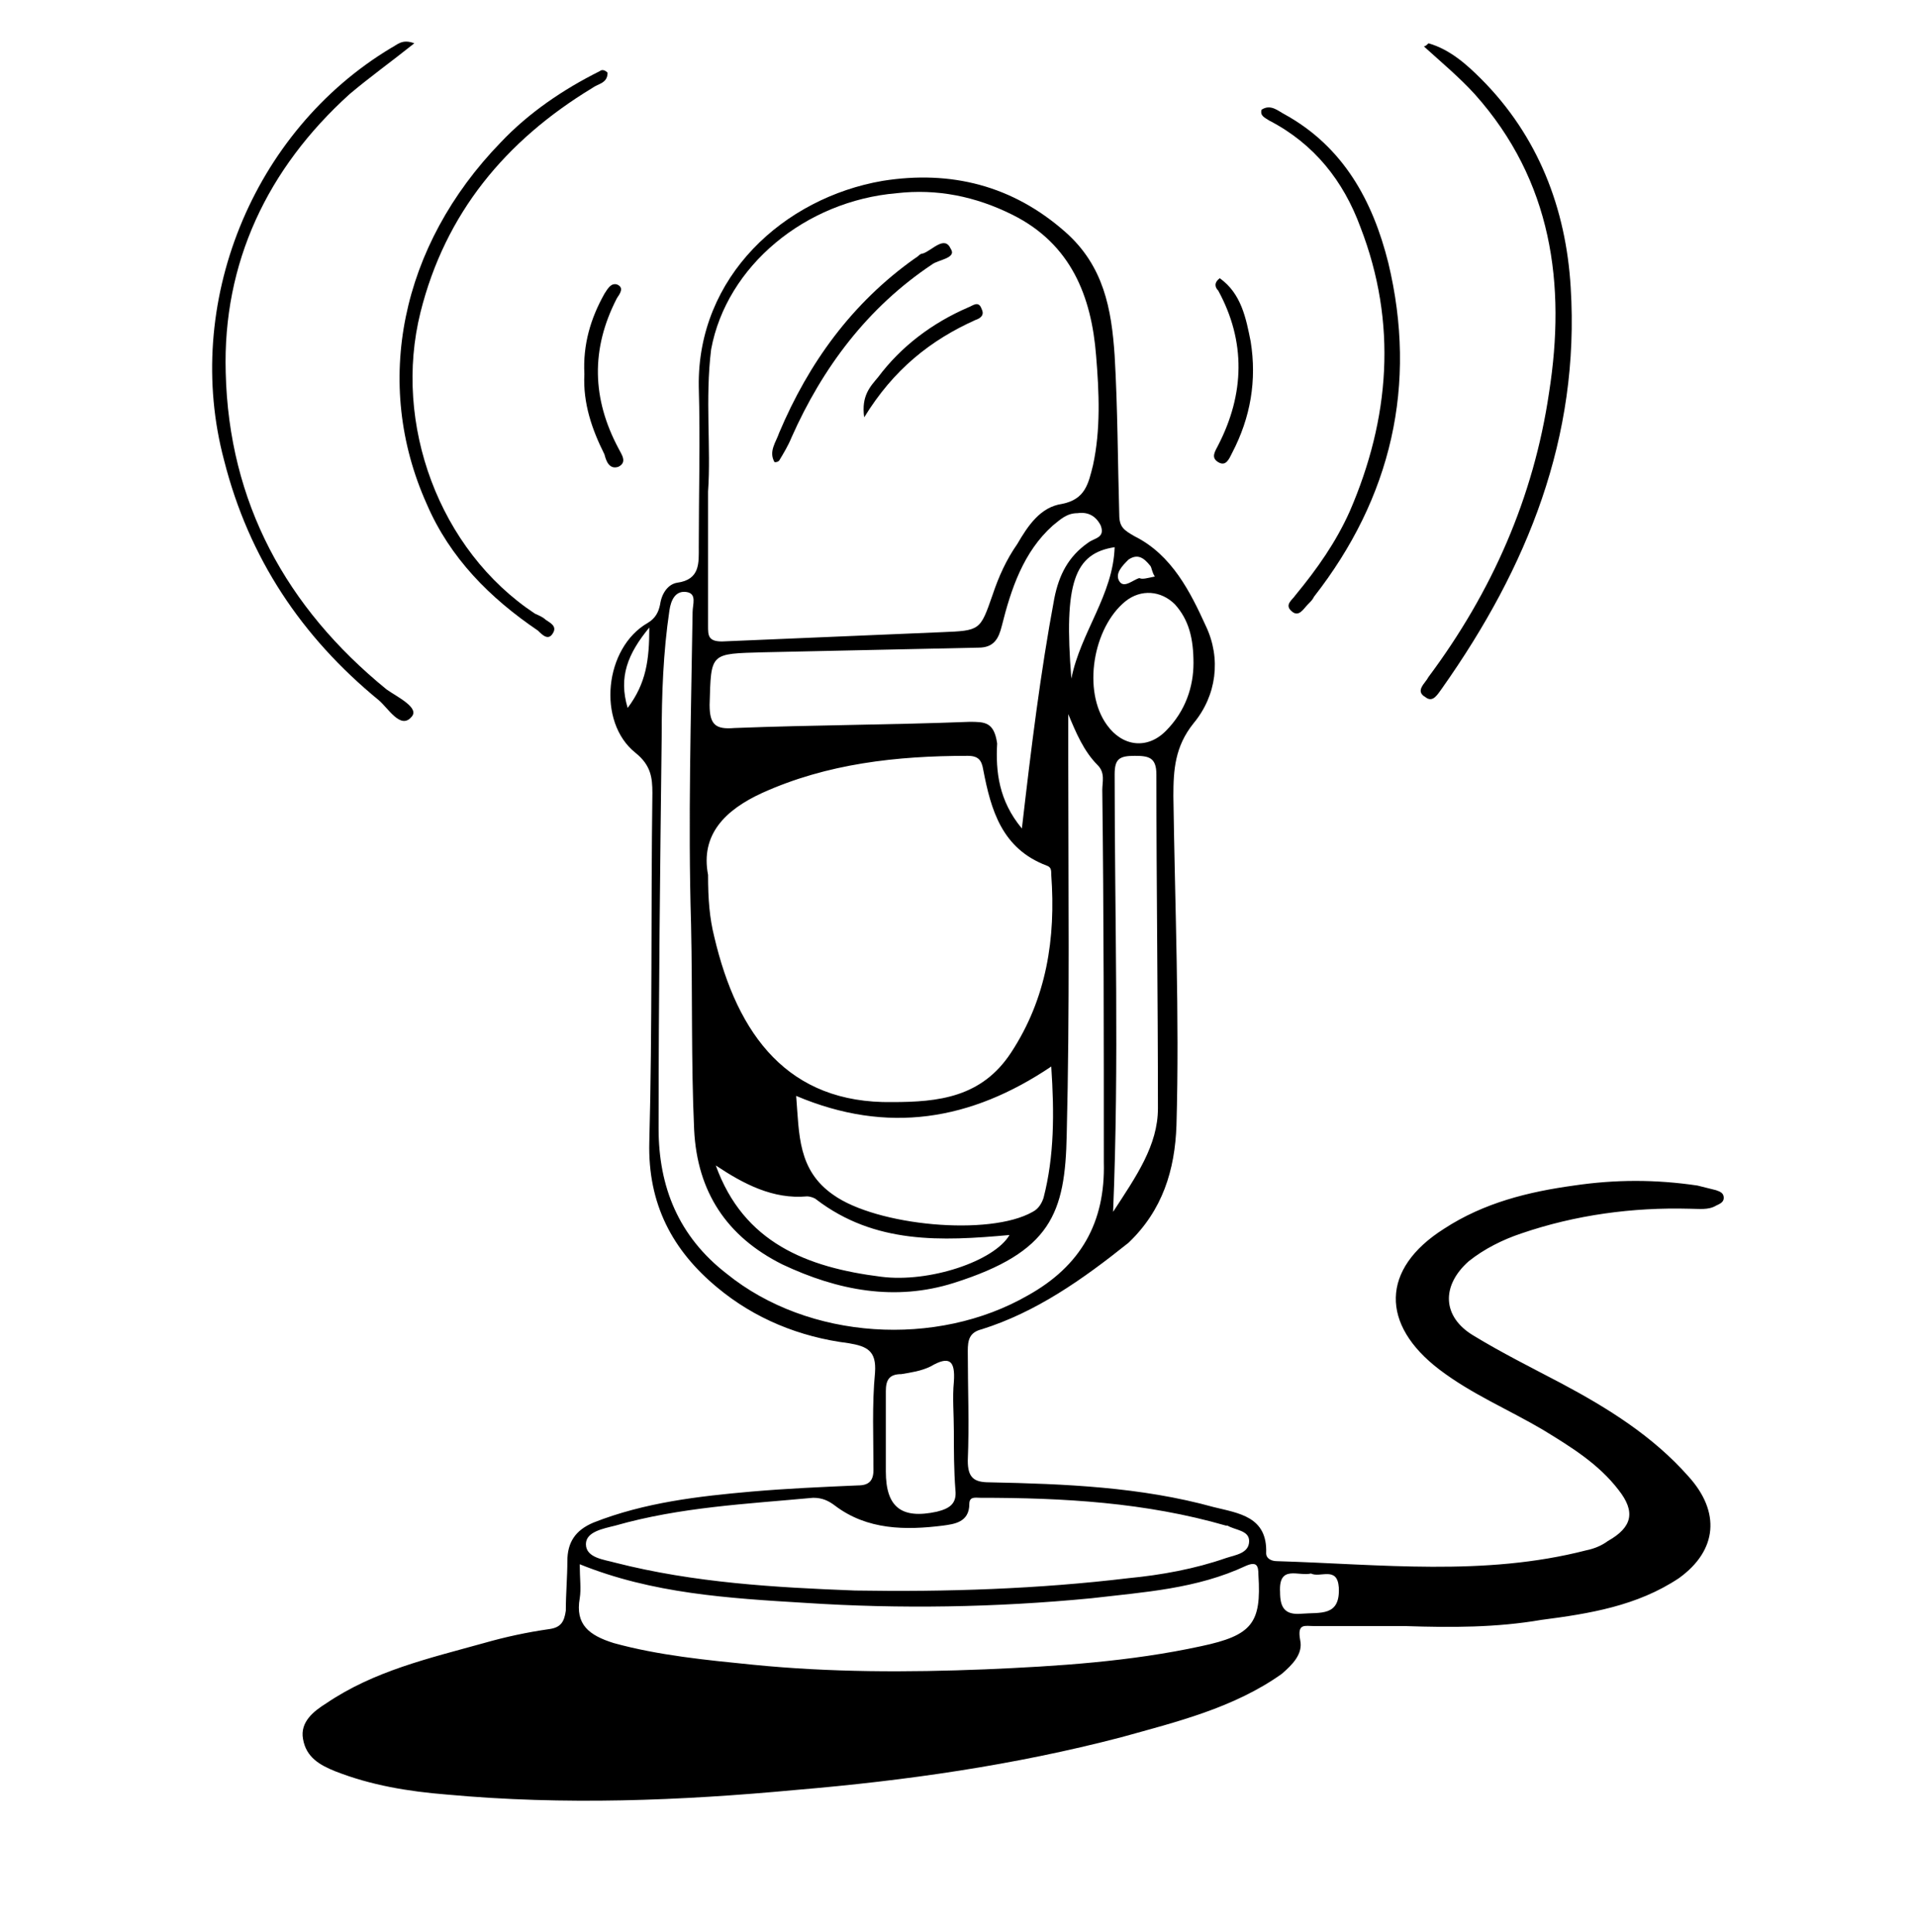 <?xml version="1.0" encoding="utf-8"?>
<!-- Generator: Adobe Illustrator 27.6.1, SVG Export Plug-In . SVG Version: 6.00 Build 0)  -->
<svg version="1.1" id="Layer_1" xmlns="http://www.w3.org/2000/svg" xmlns:xlink="http://www.w3.org/1999/xlink" x="0px" y="0px"
	 viewBox="0 0 124 125" style="enable-background:new 0 0 124 125;" xml:space="preserve">
<g>
	<g>
		<path d="M90.9,105.2c-2,0-3.9,0-5.9,0c-0.6,0-1.1-0.2-0.9,0.9c0.2,0.9-0.5,1.6-1.2,2.2c-3.1,2.2-6.8,3.1-10.4,4.1
			c-6.9,1.8-13.9,2.8-21,3.4c-7.5,0.7-15,1-22.6,0.3c-2.5-0.2-4.9-0.6-7.2-1.5c-1-0.4-1.9-0.9-2.1-2.1c-0.2-1.1,0.7-1.8,1.5-2.3
			c3.1-2.1,6.6-2.9,10.2-3.9c1.4-0.4,2.8-0.7,4.2-0.9c0.8-0.1,1-0.5,1.1-1.2c0-1.1,0.1-2.2,0.1-3.2c0-1.2,0.5-2,1.7-2.5
			c3.3-1.3,6.8-1.7,10.2-2c2.3-0.2,4.6-0.3,6.9-0.4c0.7,0,1-0.3,1-1c0-2.1-0.1-4.2,0.1-6.3c0.1-1.4-0.5-1.7-1.7-1.9
			c-3.2-0.4-6.1-1.6-8.5-3.6c-2.9-2.4-4.5-5.4-4.4-9.4c0.2-7.5,0.1-15,0.2-22.6c0-1-0.1-1.8-1.1-2.6c-2.5-2-2-6.8,0.8-8.4
			c0.5-0.3,0.7-0.7,0.8-1.2c0.1-0.7,0.5-1.3,1.1-1.4c1.5-0.2,1.4-1.3,1.4-2.3c0-3.5,0.1-6.9,0-10.4c-0.1-7.1,5.5-12.2,11.9-13.3
			c4.4-0.7,8.4,0.3,11.8,3.3c2.5,2.2,3,5,3.2,8c0.2,3.4,0.2,6.9,0.3,10.3c0,0.8,0.3,1,1,1.4c2.4,1.2,3.6,3.6,4.6,5.8
			c1,2.1,0.7,4.5-0.8,6.3c-1.2,1.5-1.3,3-1.3,4.7c0.1,7.1,0.4,14.2,0.2,21.3c-0.1,2.9-0.9,5.5-3.1,7.6C70,82.8,67,84.9,63.5,86
			c-0.8,0.2-0.9,0.7-0.9,1.4c0,2.4,0.1,4.7,0,7.1c0,1.1,0.4,1.4,1.4,1.4c4.9,0.1,9.8,0.3,14.5,1.6c1.6,0.4,3.5,0.6,3.4,3
			c0,0.3,0.3,0.5,0.7,0.5c6.7,0.2,13.4,1,20-0.7c0.5-0.1,1-0.3,1.4-0.6c1.6-0.9,1.8-1.9,0.7-3.3c-1.3-1.7-3.1-2.8-4.9-3.9
			c-2.2-1.3-4.6-2.3-6.7-3.9c-3.8-2.9-3.8-6.5,0.3-9.1c2.6-1.7,5.5-2.4,8.4-2.8c2.7-0.4,5.3-0.4,8,0c0.4,0.1,0.8,0.2,1.2,0.3
			c0.3,0.1,0.5,0.2,0.5,0.5c0,0.3-0.3,0.4-0.5,0.5c-0.5,0.3-1.1,0.2-1.7,0.2c-3.7-0.1-7.4,0.4-10.9,1.6c-1.2,0.4-2.4,1-3.4,1.8
			c-1.8,1.6-1.7,3.6,0.3,4.8c1.8,1.1,3.8,2.1,5.7,3.1c3,1.6,5.9,3.4,8.2,6c2.1,2.3,1.9,4.8-0.6,6.6c-2.7,1.8-5.8,2.3-8.9,2.7
			C96.8,105.3,93.9,105.3,90.9,105.2z M45.8,31.8c0,3.1,0,5.9,0,8.7c0,0.6,0,1,0.9,1c4.7-0.2,9.5-0.4,14.2-0.6
			c2.5-0.1,2.5-0.1,3.3-2.4c0.4-1.2,0.9-2.3,1.6-3.3c0.7-1.2,1.5-2.4,2.9-2.6c1.5-0.3,1.7-1.3,2-2.5c0.5-2.3,0.4-4.7,0.2-7.1
			c-0.3-3.8-1.6-7.2-5.4-9.1c-2.4-1.2-4.9-1.7-7.5-1.4c-5.9,0.5-11,4.7-12,10.1C45.6,25.8,46,29,45.8,31.8z M45.8,56.6
			c0,1.6,0.1,2.8,0.4,4C47.7,67,51,71.4,57.7,71.3c3,0,5.8-0.3,7.7-3.2c2.3-3.5,2.9-7.4,2.6-11.5c0-0.3,0-0.5-0.3-0.6
			c-2.9-1.1-3.6-3.6-4.1-6.2c-0.1-0.6-0.3-0.9-1-0.9c-4.6,0-9.1,0.5-13.3,2.4C46.9,52.4,45.3,54,45.8,56.6z M69.1,46.2
			c0,1,0,2,0,3.1c0,8,0.1,16-0.1,24.1c-0.1,5.1-1,7.6-7.3,9.6c-3.8,1.2-7.5,0.5-11.1-1.2c-3.6-1.8-5.5-4.7-5.7-8.7
			c-0.2-4.4-0.1-8.8-0.2-13.3c-0.2-6.7,0-13.5,0.1-20.2c0-0.5,0.3-1.2-0.4-1.3c-0.7-0.1-1,0.5-1.1,1.2c-0.4,2.7-0.5,5.4-0.5,8.2
			c-0.1,8.4-0.2,16.9-0.2,25.3c0,3.8,1.3,7,4.4,9.4c5.3,4.3,13.6,4.8,19.5,1.4c3.4-1.9,5-4.7,4.9-8.6c0-8,0-16.1-0.1-24.1
			c0-0.5,0.2-1.1-0.3-1.6C70.1,48.6,69.6,47.4,69.1,46.2z M55.3,102.9c5.9,0.1,11.9-0.1,17.7-0.8c2.1-0.2,4.3-0.6,6.3-1.3
			c0.6-0.2,1.5-0.3,1.5-1.1c0-0.7-0.9-0.7-1.4-1c0,0-0.1,0-0.1,0c-5.2-1.5-10.5-1.8-15.9-1.8c-0.3,0-0.7-0.1-0.7,0.4
			c0,1.2-1,1.3-1.7,1.4c-2.4,0.3-4.9,0.3-7-1.3c-0.4-0.3-0.8-0.5-1.4-0.5c-4.3,0.4-8.6,0.6-12.8,1.8c-0.8,0.2-1.9,0.4-1.9,1.2
			c0,0.9,1.2,1,1.9,1.2C44.9,102.4,50.1,102.7,55.3,102.9z M37.5,101.2c0,0.9,0.1,1.6,0,2.2c-0.3,1.7,0.6,2.4,2.2,2.9
			c2.9,0.8,6,1.1,9,1.4c5,0.5,10,0.5,15,0.3c4.7-0.2,9.4-0.5,14-1.5c3.3-0.7,3.9-1.5,3.7-4.6c0-0.6-0.1-0.9-0.8-0.6
			c-3.2,1.5-6.6,1.7-10,2.1c-6.2,0.6-12.4,0.7-18.5,0.3C47.1,103.4,42.2,103.1,37.5,101.2z M66.1,53.6c0.6-5.2,1.2-10.1,2.1-14.9
			c0.3-1.5,0.9-2.7,2.2-3.6c0.4-0.3,1.1-0.3,0.8-1.1c-0.3-0.6-0.8-0.9-1.5-0.8c-0.7,0-1.1,0.4-1.6,0.8c-1.9,1.7-2.7,4.1-3.3,6.5
			c-0.2,0.8-0.5,1.4-1.5,1.4c-4.6,0.1-9.3,0.2-13.9,0.3c-3.5,0.1-3.4,0-3.5,3.4c0,1.3,0.4,1.6,1.6,1.5c5.1-0.2,10.1-0.2,15.2-0.4
			c1,0,1.6,0,1.8,1.4C64.4,49.9,64.6,51.8,66.1,53.6z M51.5,70.9c0.2,2.5,0.1,4.8,2.4,6.4c2.8,2,10.1,2.7,12.9,1.1
			c0.4-0.2,0.6-0.6,0.7-0.9c0.7-2.7,0.7-5.5,0.5-8.5C62.8,72.5,57.4,73.4,51.5,70.9z M72,78.4c1.5-2.3,2.9-4.3,2.9-6.7
			c0-7.2-0.1-14.4-0.1-21.6c0-1.1-0.5-1.2-1.4-1.2c-1,0-1.3,0.2-1.3,1.2C72.1,59.4,72.4,68.7,72,78.4z M77.2,42.9
			c0-1.6-0.3-2.8-1.2-3.8c-0.9-0.9-2.2-1-3.2-0.2c-2.1,1.7-2.8,5.8-1.2,8c1,1.4,2.6,1.6,3.8,0.4C76.7,46,77.2,44.4,77.2,42.9z
			 M46.3,75.4c1.8,5,5.9,6.6,10.7,7.2c3.1,0.4,7.3-1,8.3-2.7c-4.4,0.4-8.7,0.6-12.5-2.3c-0.1-0.1-0.4-0.2-0.6-0.2
			C50,77.6,48.1,76.6,46.3,75.4z M61.7,92.6c0-1.1-0.1-2.2,0-3.2c0.1-1.4-0.3-1.7-1.5-1c-0.6,0.3-1.3,0.4-1.9,0.5
			c-0.8,0-1,0.4-1,1.1c0,1.7,0,3.5,0,5.2c0,2.3,1,3.1,3.3,2.6c0.8-0.2,1.3-0.5,1.2-1.4C61.7,95.1,61.7,93.8,61.7,92.6z M69.3,43.9
			c0.6-3,2.7-5.4,2.8-8.5C69.5,35.8,68.8,37.7,69.3,43.9z M84.8,101.8c-0.8,0.2-2.1-0.6-2,1.2c0,1,0.3,1.5,1.4,1.4
			c1.2-0.1,2.5,0.2,2.4-1.7C86.5,101.3,85.4,102.1,84.8,101.8z M40.6,45.8c1.2-1.6,1.4-3.1,1.4-5.2C40.6,42.3,40,43.8,40.6,45.8z
			 M74.7,37.3c-0.2-0.3-0.2-0.6-0.3-0.7c-0.4-0.5-0.8-0.8-1.4-0.4c-0.4,0.4-0.9,0.9-0.6,1.4c0.3,0.5,0.9-0.1,1.3-0.2
			C73.9,37.5,74.2,37.4,74.7,37.3z"/>
		<path d="M92.4,2.8c1.4,0.4,2.5,1.4,3.4,2.3c3.7,3.7,5.5,8.4,5.8,13.5c0.6,9.7-2.8,18.1-8.3,25.9c-0.3,0.4-0.6,1-1.1,0.6
			c-0.7-0.4,0-0.9,0.2-1.3c4.1-5.5,6.8-11.6,7.8-18.4c1.1-7,0.2-13.7-4.8-19.3c-1-1.1-2.2-2.1-3.3-3.1C92.2,3,92.3,2.9,92.4,2.8z"/>
		<path d="M26.8,2.8C25.3,4,23.9,5,22.6,6.1c-5.3,4.8-8.2,10.9-8,18c0.2,8.4,3.9,15.2,10.4,20.5c0.7,0.5,2.2,1.2,1.6,1.8
			c-0.7,0.8-1.5-0.6-2.1-1.1c-5-4.1-8.4-9.2-10-15.5C11.8,19.7,16.3,8.5,25.3,3.1C25.7,2.9,26,2.5,26.8,2.8z"/>
		<path d="M39.3,4.7c0,0.7-0.6,0.7-1,1c-5.6,3.4-9.5,8.1-11.1,14.5c-1.8,7.2,1.2,15.4,7.4,19.5c0.2,0.1,0.5,0.2,0.7,0.4
			c0.3,0.2,0.7,0.4,0.5,0.8c-0.3,0.6-0.7,0.2-1-0.1c-3.1-2.1-5.7-4.7-7.2-8.2c-3.5-7.8-1.7-16.7,4.8-23.4c1.8-1.9,4-3.4,6.4-4.6
			C38.8,4.6,39,4.4,39.3,4.7z"/>
		<path d="M81.6,7.1c0.6-0.4,1.1,0.1,1.5,0.3c3.8,2.1,5.7,5.6,6.7,9.6c1.9,7.9,0.2,15.2-4.8,21.6c-0.1,0.2-0.2,0.3-0.4,0.5
			c-0.3,0.3-0.6,0.9-1.1,0.4c-0.4-0.4,0.1-0.7,0.3-1c1.4-1.7,2.6-3.4,3.5-5.4c2.6-6,3.1-12.2,0.7-18.4c-1.1-3-3-5.4-5.9-6.9
			C81.8,7.6,81.5,7.5,81.6,7.1z"/>
		<path d="M78.9,18c1.4,1,1.7,2.6,2,4.1c0.4,2.5,0,4.9-1.2,7.2c-0.2,0.4-0.4,0.9-0.9,0.6c-0.5-0.3-0.2-0.7,0-1.1
			c1.7-3.3,1.8-6.7,0-10C78.6,18.6,78.5,18.3,78.9,18z"/>
		<path d="M37.8,24.2c-0.1-1.9,0.4-3.6,1.3-5.2c0.2-0.3,0.4-0.7,0.8-0.6c0.5,0.2,0.2,0.6,0,0.9c-1.7,3.3-1.6,6.5,0.1,9.7
			c0.2,0.4,0.6,0.9,0,1.2c-0.6,0.2-0.8-0.4-0.9-0.8C38.3,27.8,37.7,26.1,37.8,24.2z"/>
		<path d="M50.1,29.9c-0.4-0.7,0.1-1.3,0.3-1.9c1.9-4.5,4.7-8.4,8.8-11.3c0.2-0.1,0.3-0.3,0.5-0.3c0.6-0.2,1.4-1.2,1.8-0.3
			c0.4,0.6-0.8,0.7-1.2,1c-4.2,2.8-7.1,6.7-9.1,11.2c-0.2,0.5-0.5,1-0.8,1.5C50.3,29.9,50.2,29.9,50.1,29.9z"/>
		<path d="M55.9,27c-0.2-1.4,0.4-2,0.9-2.6c1.5-2,3.5-3.5,5.8-4.5c0.3-0.1,0.7-0.5,0.9,0.1c0.2,0.4-0.1,0.6-0.4,0.7
			C60.2,22,57.8,23.9,55.9,27z"/>
	</g>
</g>
</svg>
